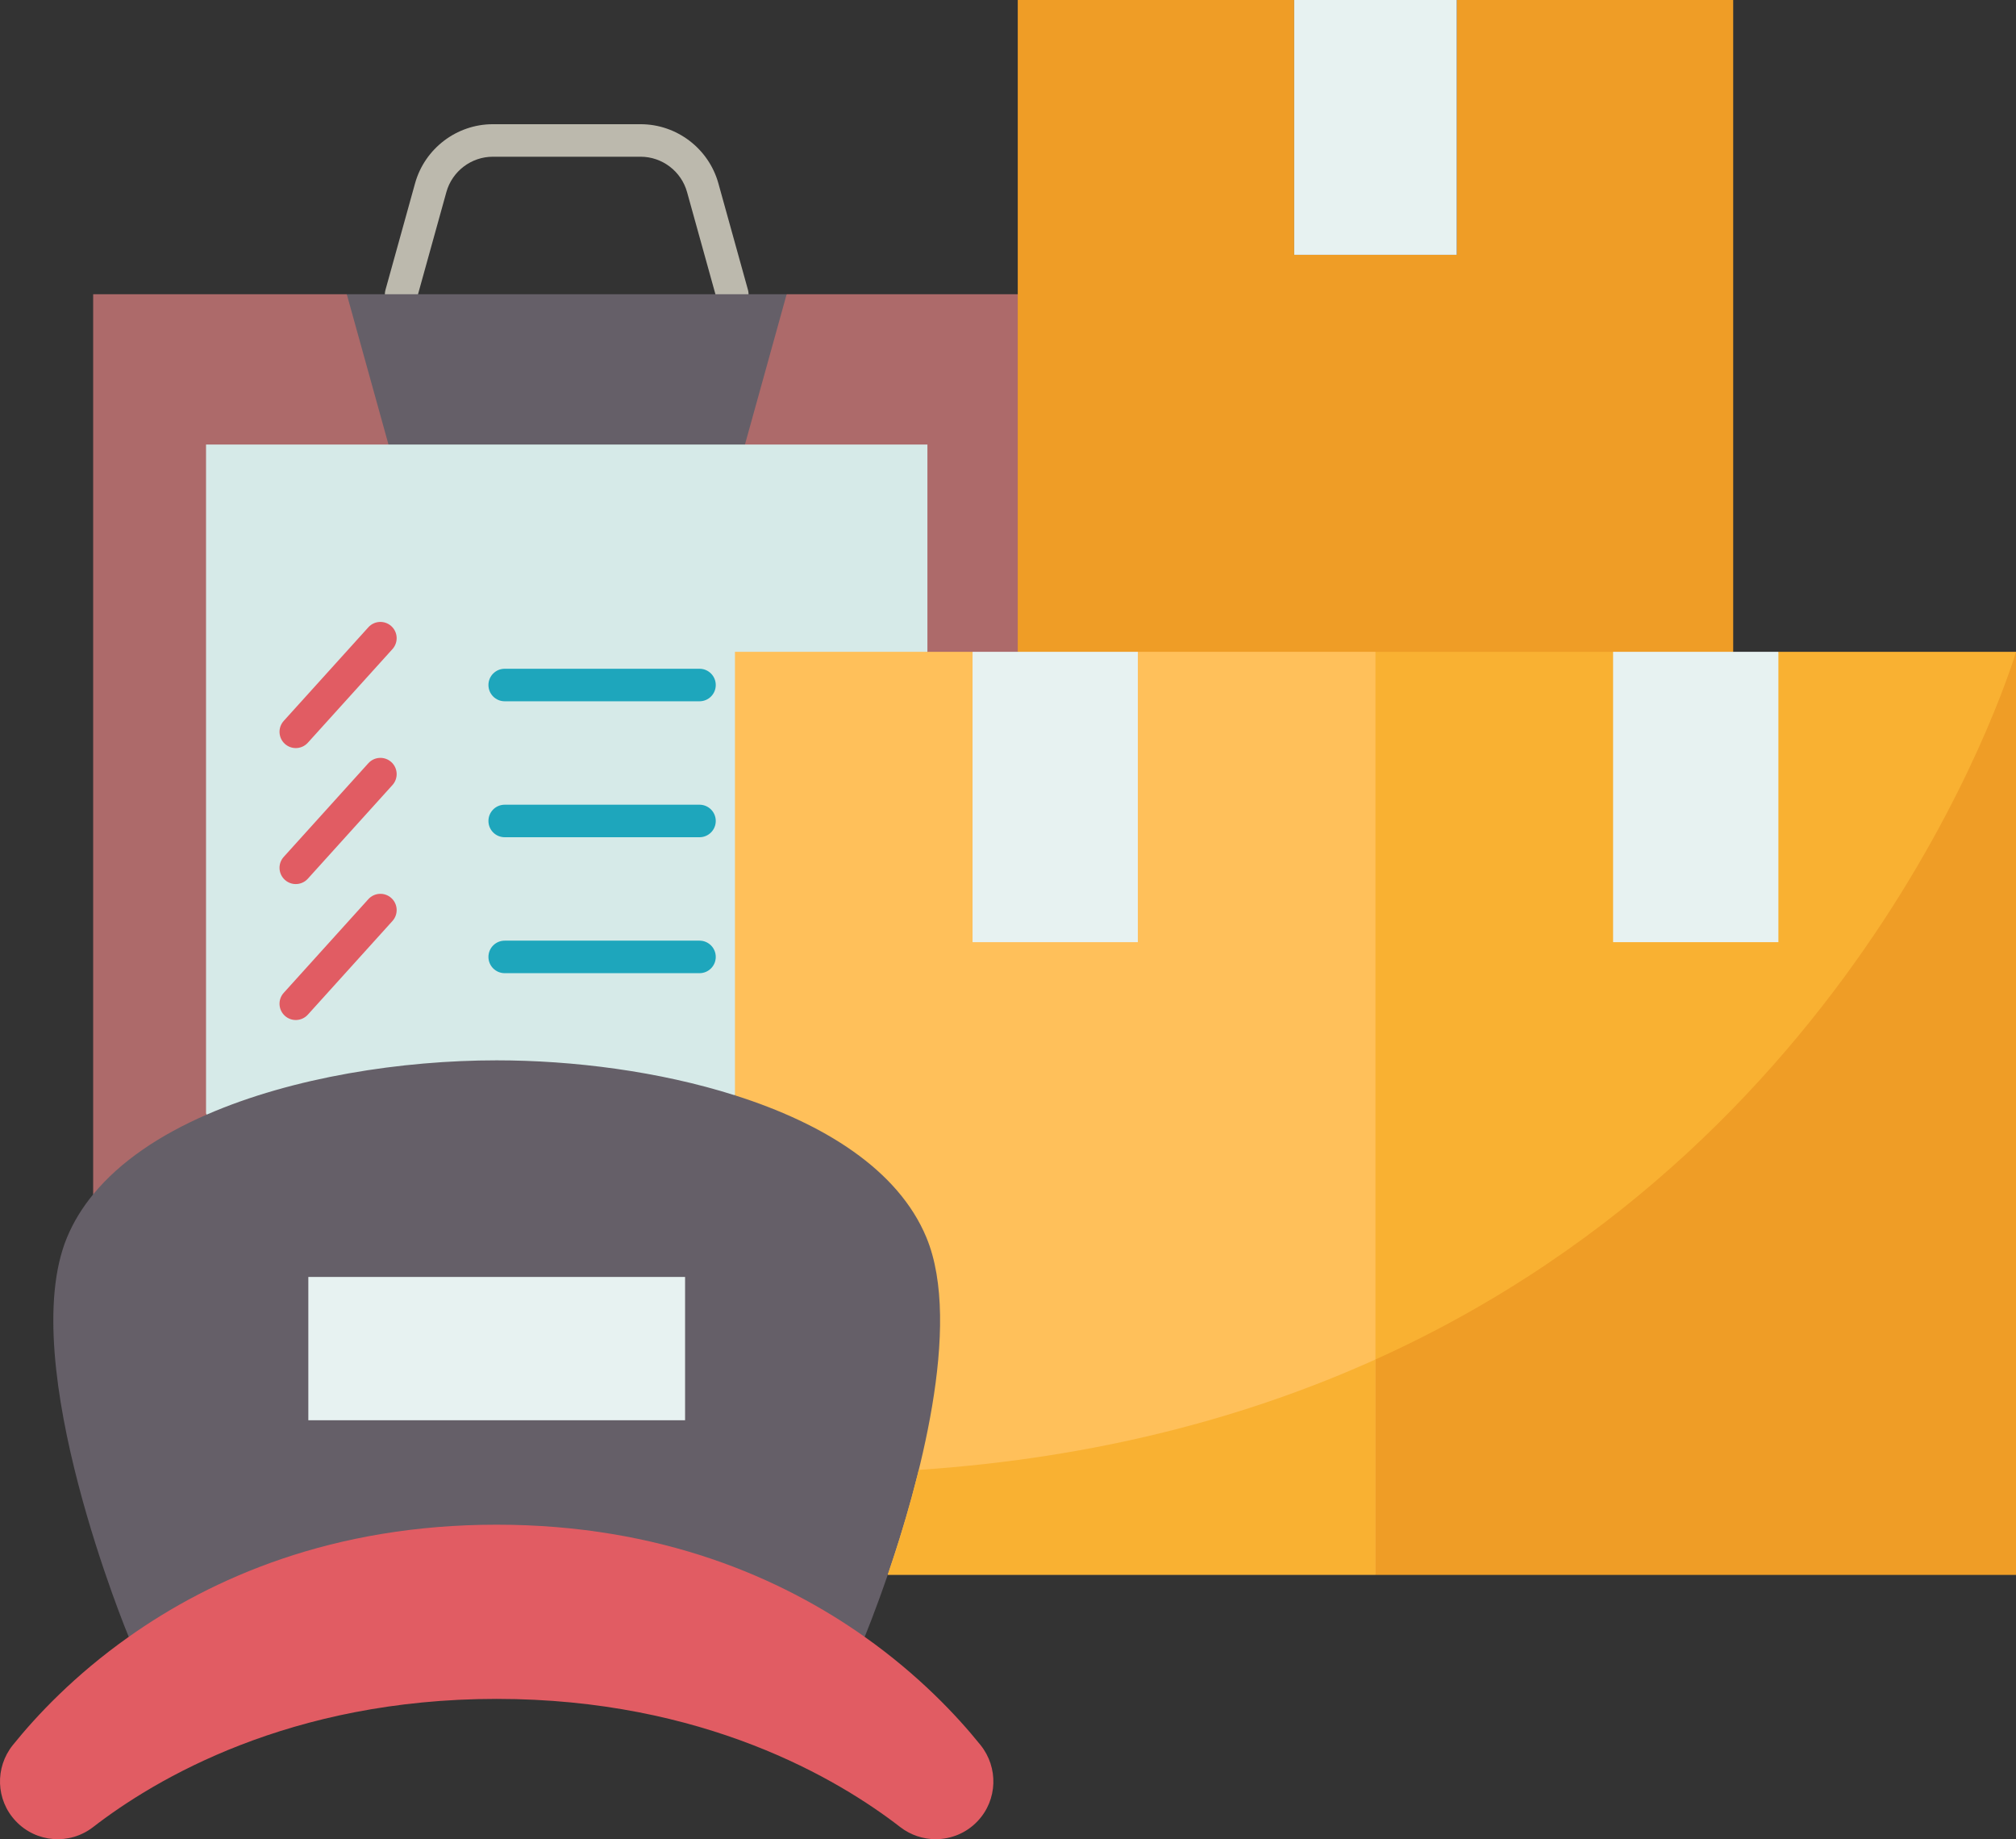 <svg xmlns="http://www.w3.org/2000/svg" enable-background="new 0 0 496.001 452.404" viewBox="0 0 496.001 452.404"><rect x="0" y="0" width="496.001" height="452.404" fill="#333333" stroke="none"/><path fill="#bcb9ad" d="M184.026,71.31l-7.281-26.21c-2.38-8.566-10.248-14.549-19.133-14.549h-36.36
		c-8.884,0-16.752,5.982-19.135,14.55l-7.279,26.21c-0.591,2.128,0.655,4.333,2.784,4.924c0.358,0.1,0.718,0.147,1.072,0.147
		c1.752,0,3.36-1.16,3.853-2.931l7.278-26.209c1.423-5.117,6.122-8.691,11.427-8.691h36.36c5.305,0,10.003,3.574,11.425,8.69
		l7.28,26.21c0.592,2.129,2.801,3.377,4.925,2.784C183.371,75.643,184.617,73.438,184.026,71.31z"/><path fill="#ad6a6a" d="M85.321 72.38l47.827 43.207-29.97 85.363-49.051 69.787-.5 6.809C56.308 335 39.27 321.54 22.931 293.78l-.01 0V72.38H85.321zM250.401 72.38c37.903 30.191 26.777 59.251 0 87.95l-11.12 35.71-11.11-35.71-19.75-26.12-50.183-18.623 35.302-43.207L250.401 72.38z"/><path fill="#d6eae8" d="M183.281,109.35c-34.869-23.597-64.604-25.697-87.7,0h-44.89v164.49l0.15,0.34l129.98-4.75v-0.01
		l47.35-109.09v-50.98H183.281z"/><polygon fill="#655f68" points="193.541 72.38 183.281 109.35 95.581 109.35 85.321 72.38 98.691 72.38 180.171 72.38"/><polygon fill="#ef9d26" points="426.421 0 426.421 160.33 396.871 191.335 334.575 200.95 269.059 196.04 250.401 160.33 250.401 72.38 250.401 0 318.411 0 318.411 62.68 358.411 62.68 358.411 0"/><path fill="#f9b132" d="M496.001,160.33v227.02l-157.59,0c-60.673-82.371-74.097-159.526,0-227.02h58.46l11.67,50.047
		l8.665-9.427l20.335-40.62H496.001z"/><polygon fill="#ffc05a" points="279.951 160.33 264.18 206.12 248.001 213.757 239.281 160.33 228.171 160.33 180.821 160.33 180.821 168.5 180.821 201.94 180.821 235.38 180.821 269.42 180.821 269.43 218.421 387.35 338.411 387.35 338.411 160.33"/><rect width="40" height="62.68" x="318.411" fill="#e7f2f1"/><polygon fill="#e7f2f1" points="437.541 160.33 437.541 231.75 396.871 231.75 396.871 160.33 426.421 160.33"/><polygon fill="#e7f2f1" points="279.951 160.33 279.951 231.75 239.281 231.75 239.281 160.33 250.401 160.33"/><path fill="#655f68" d="M227.921,304.38c-6.93-16.68-25.27-28.04-47.1-34.95c-18.65-5.93-39.84-8.61-58.62-8.61
		c-23.22,0-50.13,4.1-71.36,13.36c-11.44,4.97-21.23,11.46-27.91,19.6c-2.68,3.26-4.86,6.79-6.44,10.6
		c-12.85,30.93,15.18,98.25,15.18,98.25h181.07c0,0,2.5-6.02,5.68-15.28C225.851,365.63,236.931,326.06,227.921,304.38z"/><path fill="#e15c63" d="M241.231,429.23c4.46,5.54,4.2,13.51-0.67,18.69c-2.78,2.97-6.56,4.48-10.36,4.48
		c-3.05,0-6.12-0.98-8.71-2.98c-15.2-11.76-48.33-31.53-99.29-31.53s-84.09,19.77-99.29,31.53c-5.8,4.49-14.04,3.85-19.06-1.5
		c-4.88-5.18-5.14-13.15-0.68-18.69c5.79-7.19,15.15-17.17,28.5-26.6c20.39-14.43,50.08-27.59,90.53-27.59
		c40.46,0,70.15,13.17,90.54,27.59C226.081,412.07,235.441,422.04,241.231,429.23z"/><rect width="92.69" height="35.25" x="75.861" y="314.1" fill="#e7f2f1"/><path fill="#f9b132" d="M338.411,334.4v52.95h-119.99c2.43-7.1,5.25-16.12,7.63-25.79
		C269.861,358.62,307.011,348.56,338.411,334.4z"/><path fill="#ef9d26" d="M496.001,160.33v227.02h-157.59V334.4C461.431,278.89,496.001,160.33,496.001,160.33z"/><path fill="#e15c63" d="M90.623,221.179l-20.82,23.04c-1.481,1.639-1.354,4.168,0.286,5.649
		c0.765,0.691,1.725,1.032,2.681,1.032c1.092,0,2.179-0.444,2.969-1.318l20.82-23.04c1.481-1.639,1.354-4.168-0.286-5.649
		C94.635,219.412,92.106,219.54,90.623,221.179z"/><path fill="#1ea6bc" d="M172.101,231.38h-47.93c-2.209,0-4,1.791-4,4s1.791,4,4,4h47.93c2.209,0,4-1.791,4-4
		S174.31,231.38,172.101,231.38z"/><path fill="#e15c63" d="M90.623,187.739l-20.82,23.04c-1.481,1.639-1.354,4.168,0.286,5.649
		c0.765,0.691,1.725,1.032,2.681,1.032c1.092,0,2.179-0.444,2.969-1.318l20.82-23.04c1.481-1.639,1.354-4.168-0.286-5.649
		C94.635,185.971,92.106,186.1,90.623,187.739z"/><path fill="#1ea6bc" d="M172.101,197.94h-47.93c-2.209,0-4,1.791-4,4s1.791,4,4,4h47.93c2.209,0,4-1.791,4-4
		S174.31,197.94,172.101,197.94z"/><path fill="#e15c63" d="M72.77,184.01c1.091,0,2.179-0.444,2.968-1.317l20.82-23.03c1.481-1.639,1.354-4.168-0.284-5.65
		c-1.639-1.481-4.168-1.354-5.649,0.285l-20.82,23.03c-1.481,1.639-1.354,4.168,0.284,5.65
		C70.854,183.669,71.813,184.01,72.77,184.01z"/><path fill="#1ea6bc" d="M172.101,164.5h-47.93c-2.209,0-4,1.791-4,4s1.791,4,4,4h47.93c2.209,0,4-1.791,4-4
		S174.31,164.5,172.101,164.5z"/></svg>